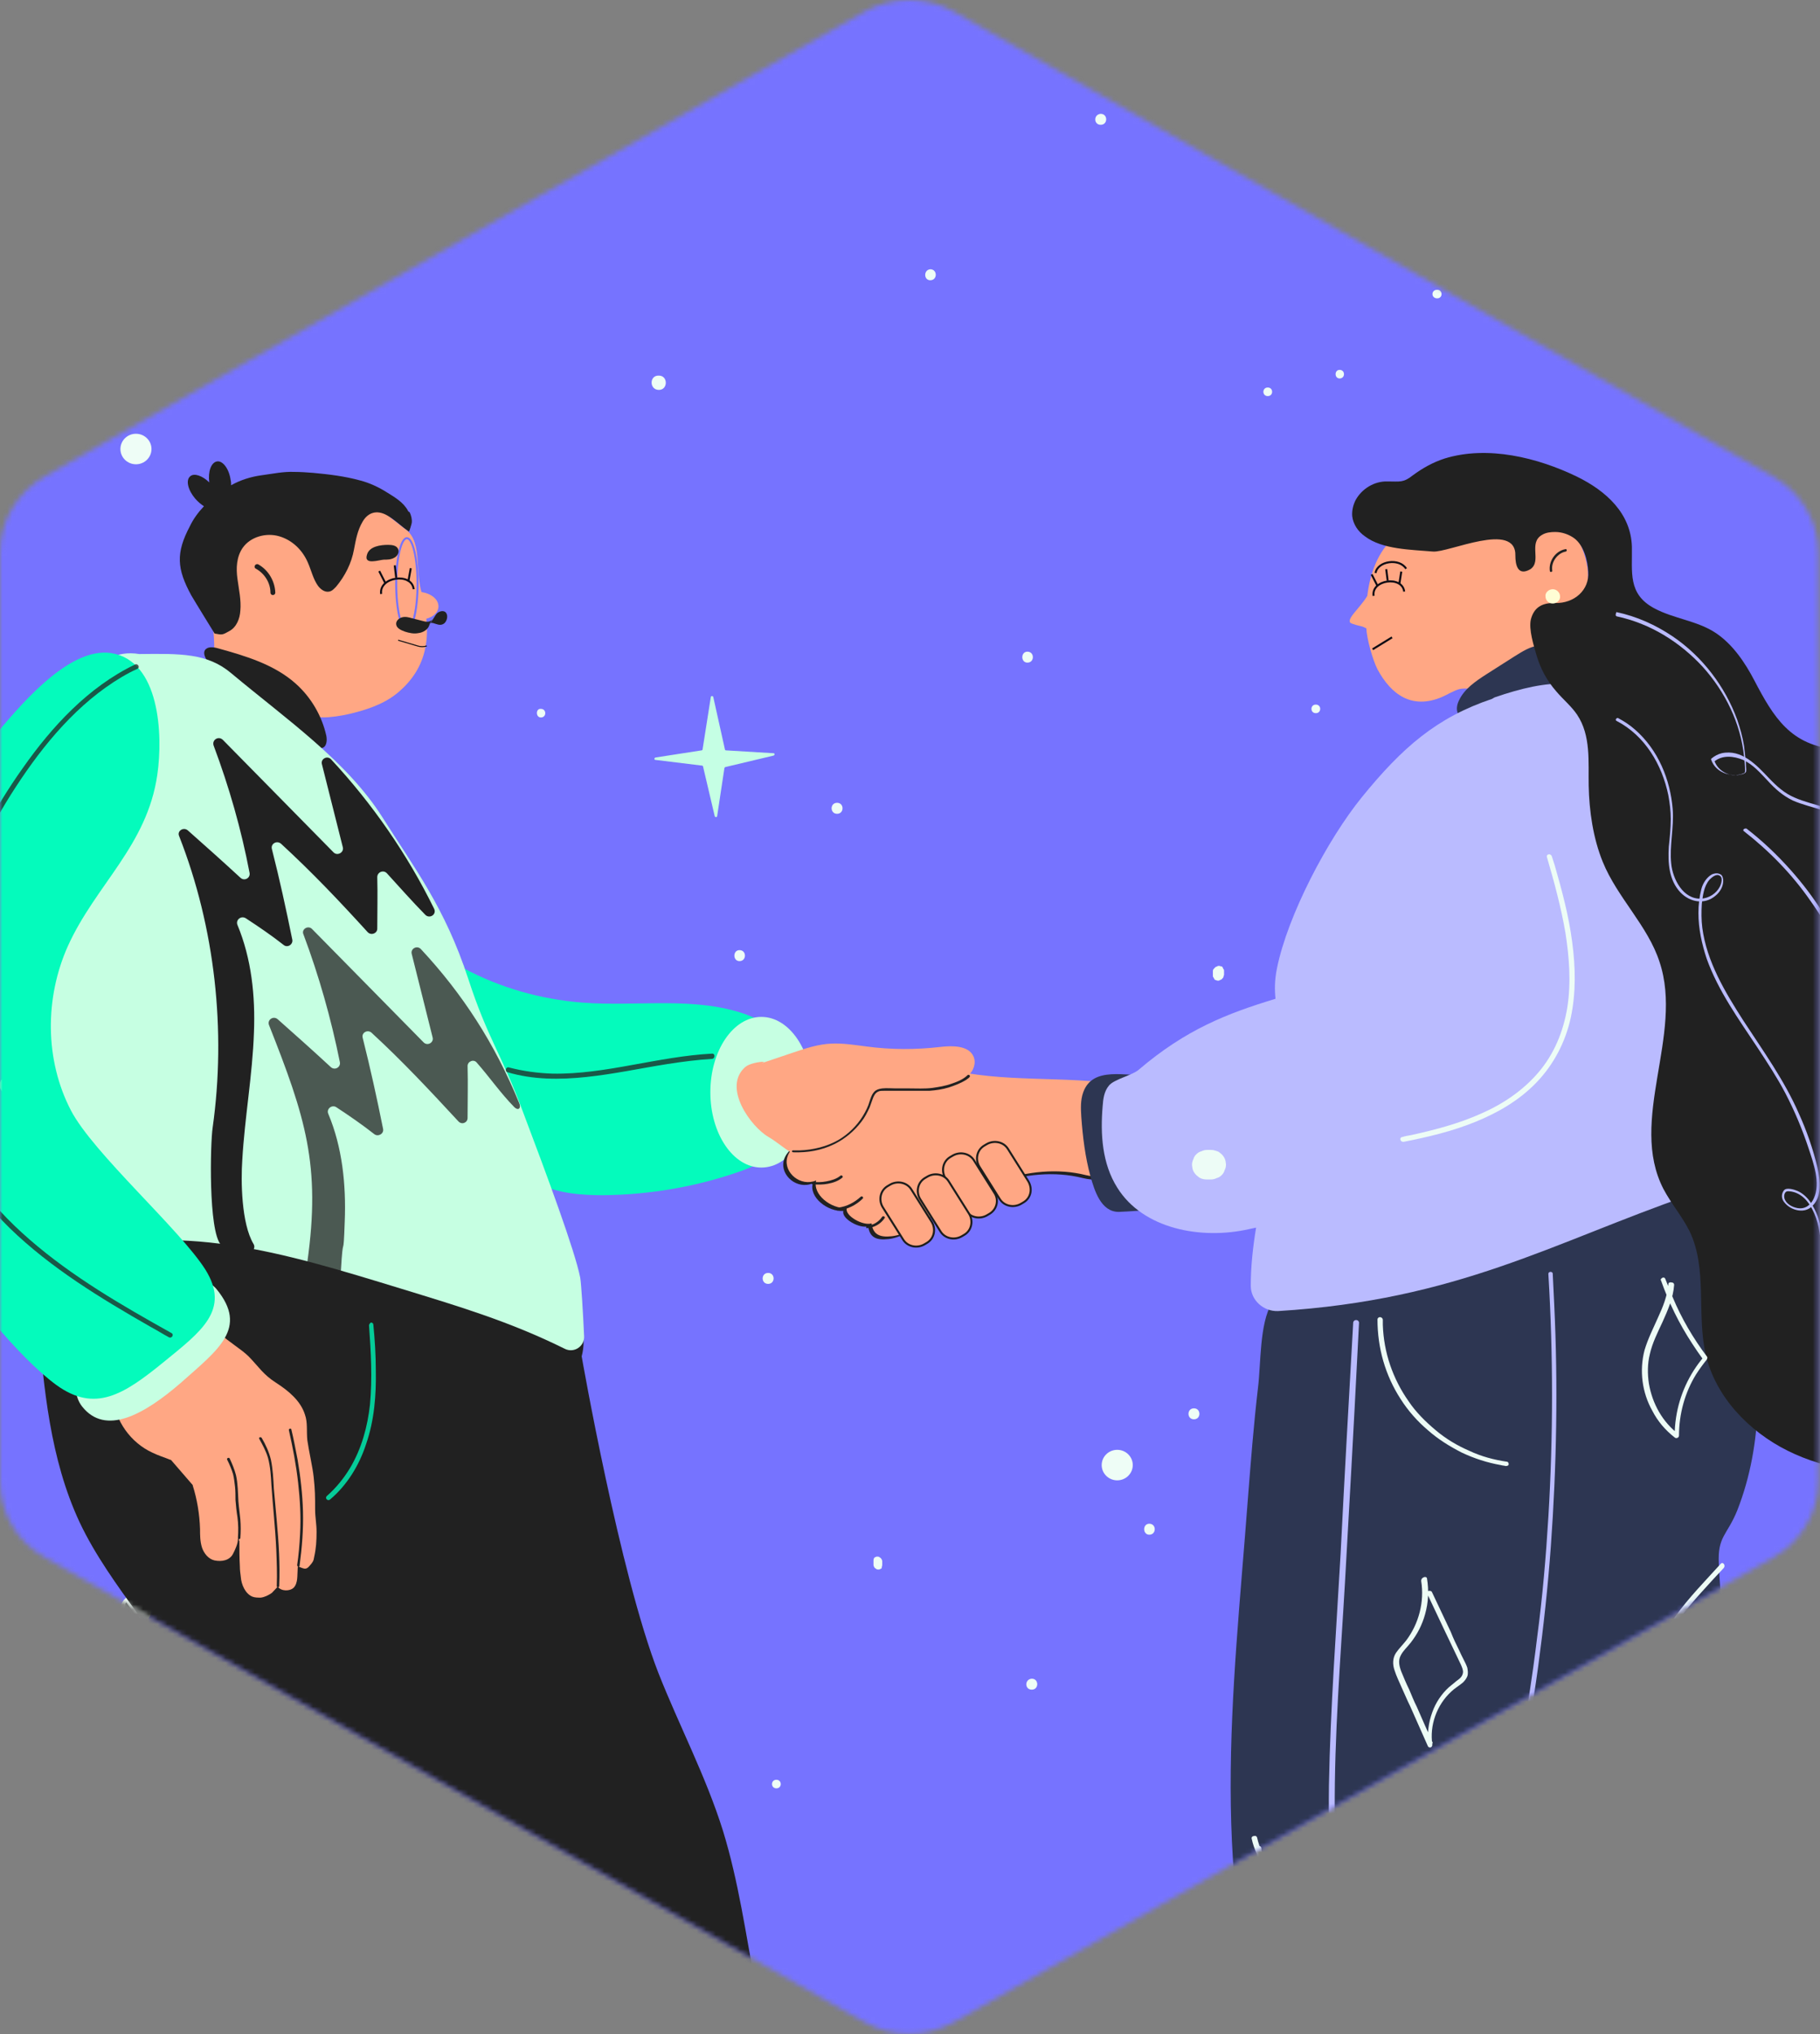<svg width="375" height="419" viewBox="0 0 375 419" fill="none" xmlns="http://www.w3.org/2000/svg">
<rect x="0" y="0" width="375" height="419" fill="#808080" stroke="none"/>
<mask id="mask0_524_3619" style="mask-type:luminance" maskUnits="userSpaceOnUse" x="0" y="0" width="375" height="419">
<path d="M374.661 305.107V113.897C374.661 107.415 371.159 101.424 365.357 98.183L196.584 2.431C190.882 -0.81 183.779 -0.81 178.076 2.431L9.304 98.085C3.602 101.326 0 107.317 0 113.798V305.107C0 311.589 3.502 317.58 9.304 320.821L178.076 416.475C183.779 419.716 190.882 419.716 196.584 416.475L365.357 320.821C371.059 317.58 374.661 311.589 374.661 305.107Z" fill="white"/>
</mask>
<g mask="url(#mask0_524_3619)">
<path d="M964.914 -92.733H-201.086V550.529H964.914V-92.733Z" fill="#7673FF"/>
<path d="M111.448 147.778C112.648 147.778 112.648 146.011 111.448 146.011C110.347 145.912 110.347 147.778 111.448 147.778Z" fill="#EEFDF6"/>
<path d="M347.949 53.4C349.15 53.4 349.15 51.633 347.949 51.633C346.749 51.633 346.749 53.4 347.949 53.4Z" fill="#EEFDF6"/>
<path d="M261.212 81.586C262.413 81.586 262.413 79.818 261.212 79.818C260.012 79.818 260.012 81.586 261.212 81.586Z" fill="#EEFDF6"/>
<path d="M296.127 61.453C297.327 61.453 297.327 59.686 296.127 59.686C294.826 59.686 294.826 61.453 296.127 61.453Z" fill="#EEFDF6"/>
<path d="M332.142 145.519C333.343 145.519 333.343 143.752 332.142 143.752C330.942 143.752 330.942 145.519 332.142 145.519Z" fill="#EEFDF6"/>
<path d="M271.116 146.894C272.317 146.894 272.317 145.126 271.116 145.126C269.916 145.126 269.916 146.894 271.116 146.894Z" fill="#EEFDF6"/>
<path d="M291.125 107.611C292.325 107.611 292.325 105.843 291.125 105.843C289.924 105.745 289.924 107.611 291.125 107.611Z" fill="#EEFDF6"/>
<path d="M301.129 16.474C302.33 16.474 302.33 14.707 301.129 14.707C299.929 14.707 299.929 16.474 301.129 16.474Z" fill="#EEFDF6"/>
<path d="M324.539 62.435C325.74 62.435 325.74 60.668 324.539 60.668C323.339 60.668 323.339 62.435 324.539 62.435Z" fill="#EEFDF6"/>
<path d="M276.018 77.952C277.219 77.952 277.219 76.185 276.018 76.185C274.918 76.185 274.918 77.952 276.018 77.952Z" fill="#EEFDF6"/>
<path d="M312.834 28.849C314.035 28.849 314.035 27.081 312.834 27.081C311.634 27.081 311.634 28.849 312.834 28.849Z" fill="#EEFDF6"/>
<path d="M68.029 27.179C69.23 27.179 69.23 25.411 68.029 25.411C66.829 25.313 66.829 27.179 68.029 27.179Z" fill="#EEFDF6"/>
<path d="M21.709 21.483C21.209 21.188 20.609 20.992 20.109 20.697C19.909 20.599 19.608 20.501 19.408 20.599C19.208 20.697 19.008 20.795 18.908 20.992C18.808 21.188 18.708 21.483 18.808 21.679C18.908 21.876 19.008 22.072 19.208 22.17C19.709 22.465 20.309 22.661 20.809 22.956C21.009 23.054 21.309 23.152 21.509 23.054C21.709 22.956 21.909 22.858 22.009 22.661C22.11 22.465 22.209 22.17 22.11 21.974C22.009 21.777 21.809 21.581 21.709 21.483Z" fill="#EEFDF6"/>
<path d="M24.611 406.065C25.811 406.065 25.811 404.297 24.611 404.297C23.41 404.297 23.41 406.065 24.611 406.065Z" fill="#EEFDF6"/>
<path d="M96.441 349.399C96.141 349.399 95.941 349.399 95.641 349.399C95.541 349.399 95.441 349.399 95.241 349.497C95.141 349.595 95.041 349.595 94.941 349.694C94.841 349.792 94.841 349.89 94.741 349.988C94.641 350.086 94.641 350.185 94.641 350.381C94.641 350.479 94.641 350.577 94.741 350.577C94.841 350.676 94.841 350.872 94.941 350.97C95.041 351.068 95.041 351.068 95.141 351.068C95.241 351.167 95.441 351.167 95.641 351.167C95.941 351.167 96.141 351.167 96.441 351.167C96.541 351.167 96.641 351.167 96.841 351.068C96.942 350.97 97.042 350.97 97.142 350.872C97.242 350.774 97.242 350.676 97.342 350.577C97.442 350.479 97.442 350.381 97.442 350.185C97.442 350.086 97.442 349.988 97.342 349.988C97.242 349.89 97.242 349.694 97.142 349.595C97.042 349.497 97.042 349.497 96.942 349.497C96.742 349.399 96.641 349.399 96.441 349.399Z" fill="#EEFDF6"/>
<path d="M73.932 408.52C75.132 408.52 75.132 406.752 73.932 406.752C72.731 406.752 72.731 408.52 73.932 408.52Z" fill="#EEFDF6"/>
<path d="M159.969 368.353C161.169 368.353 161.169 366.585 159.969 366.585C158.768 366.585 158.768 368.353 159.969 368.353Z" fill="#EEFDF6"/>
<path d="M125.654 383.968C125.954 383.968 126.154 383.968 126.454 383.968C126.554 383.968 126.654 383.968 126.854 383.87C126.954 383.772 127.055 383.772 127.155 383.674C127.255 383.575 127.255 383.477 127.355 383.379C127.455 383.281 127.455 383.183 127.455 382.986C127.455 382.888 127.455 382.79 127.455 382.79C127.355 382.691 127.355 382.495 127.255 382.397C127.155 382.299 127.155 382.299 127.055 382.299C126.954 382.2 126.754 382.2 126.554 382.2C126.254 382.2 126.054 382.2 125.754 382.2C125.654 382.2 125.554 382.2 125.354 382.299C125.254 382.397 125.154 382.397 125.054 382.495C124.954 382.593 124.954 382.691 124.854 382.79C124.754 382.888 124.754 382.986 124.754 383.183C124.754 383.281 124.754 383.379 124.854 383.379C124.954 383.477 124.954 383.674 125.054 383.772C125.154 383.87 125.154 383.87 125.254 383.87C125.354 383.87 125.554 383.968 125.654 383.968Z" fill="#EEFDF6"/>
<path d="M73.031 291.26C74.232 291.26 74.232 289.492 73.031 289.492C71.931 289.492 71.931 291.26 73.031 291.26Z" fill="#EEFDF6"/>
<path d="M181.778 322.392C181.778 322.097 181.778 321.901 181.778 321.606C181.778 321.508 181.778 321.41 181.678 321.213C181.578 321.115 181.578 321.017 181.478 320.919C181.378 320.82 181.278 320.82 181.178 320.722C181.078 320.624 180.978 320.624 180.778 320.624C180.677 320.624 180.577 320.624 180.577 320.624C180.477 320.722 180.277 320.722 180.177 320.82C180.077 320.919 180.077 320.919 180.077 321.017C179.977 321.115 179.977 321.311 179.977 321.508C179.977 321.803 179.977 321.999 179.977 322.294C179.977 322.392 179.977 322.49 180.077 322.686C180.177 322.883 180.177 322.883 180.277 322.981C180.377 323.079 180.477 323.079 180.577 323.177C180.677 323.276 180.778 323.276 180.978 323.276C181.078 323.276 181.178 323.276 181.178 323.276C181.278 323.177 181.478 323.177 181.578 323.079C181.678 322.981 181.678 322.981 181.678 322.883C181.678 322.686 181.778 322.49 181.778 322.392Z" fill="#EEFDF6"/>
<path d="M188.381 227.13C188.081 227.13 187.881 227.13 187.58 227.13C187.48 227.13 187.38 227.13 187.18 227.228C187.08 227.327 186.98 227.327 186.88 227.425C186.78 227.523 186.78 227.621 186.68 227.719C186.58 227.818 186.58 227.916 186.58 228.112C186.58 228.21 186.58 228.309 186.58 228.309C186.68 228.407 186.68 228.603 186.78 228.701C186.88 228.8 186.88 228.8 186.98 228.8C187.08 228.898 187.28 228.898 187.48 228.898C187.781 228.898 187.981 228.898 188.281 228.898C188.381 228.898 188.481 228.898 188.681 228.8C188.781 228.701 188.881 228.701 188.981 228.603C189.081 228.505 189.081 228.407 189.181 228.309C189.281 228.21 189.281 228.112 189.281 227.916C189.281 227.818 189.281 227.719 189.181 227.719C189.081 227.621 189.081 227.425 188.981 227.327C188.881 227.228 188.881 227.228 188.781 227.228C188.681 227.13 188.581 227.13 188.381 227.13Z" fill="#EEFDF6"/>
<path d="M46.32 214.167C46.62 214.167 46.82 214.167 47.12 214.167C47.22 214.167 47.32 214.167 47.52 214.068C47.62 213.97 47.721 213.97 47.821 213.872C47.921 213.774 47.921 213.676 48.021 213.577C48.121 213.479 48.121 213.381 48.121 213.185C48.121 213.086 48.121 212.988 48.121 212.988C48.021 212.89 48.021 212.694 47.921 212.595C47.821 212.497 47.821 212.497 47.721 212.497C47.62 212.399 47.42 212.399 47.22 212.399C46.92 212.399 46.72 212.399 46.42 212.399C46.32 212.399 46.22 212.399 46.02 212.497C45.92 212.595 45.82 212.595 45.72 212.694C45.62 212.792 45.62 212.89 45.52 212.988C45.419 213.086 45.419 213.185 45.419 213.381C45.419 213.479 45.419 213.577 45.52 213.577C45.62 213.676 45.62 213.872 45.72 213.97C45.82 214.068 45.82 214.068 45.92 214.068C46.02 214.068 46.12 214.167 46.32 214.167Z" fill="#EEFDF6"/>
<path d="M54.724 176.455C55.924 176.455 55.924 174.687 54.724 174.687C53.523 174.589 53.523 176.455 54.724 176.455Z" fill="#EEFDF6"/>
<path d="M135.758 80.309C137.659 80.309 137.659 77.363 135.758 77.363C133.757 77.265 133.757 80.309 135.758 80.309Z" fill="#EEFDF6"/>
<path d="M191.682 57.722C193.183 57.722 193.183 55.463 191.682 55.463C190.282 55.561 190.282 57.722 191.682 57.722Z" fill="#EEFDF6"/>
<path d="M226.797 25.706C228.298 25.706 228.298 23.447 226.797 23.447C225.297 23.545 225.297 25.706 226.797 25.706Z" fill="#EEFDF6"/>
<path d="M211.691 136.484C213.191 136.484 213.191 134.226 211.691 134.226C210.29 134.226 210.29 136.484 211.691 136.484Z" fill="#EEFDF6"/>
<path d="M249.907 200.123C249.907 200.418 249.907 200.614 249.907 200.909C249.907 201.105 249.907 201.203 250.007 201.302C250.107 201.4 250.107 201.498 250.207 201.694C250.307 201.793 250.407 201.891 250.607 201.891C250.708 201.989 250.908 201.989 251.008 201.989C251.108 201.989 251.208 201.989 251.308 201.891C251.508 201.793 251.708 201.793 251.808 201.596C251.908 201.498 251.908 201.498 252.008 201.4C252.108 201.203 252.108 201.007 252.208 200.811C252.208 200.516 252.208 200.319 252.208 200.025C252.208 199.828 252.208 199.73 252.108 199.632C252.008 199.534 252.008 199.436 251.908 199.239C251.808 199.043 251.708 199.043 251.508 199.043C251.408 198.945 251.208 198.945 251.108 198.945C251.008 198.945 250.908 198.945 250.808 199.043C250.607 199.141 250.407 199.141 250.307 199.337C250.207 199.436 250.207 199.436 250.107 199.534C249.907 199.73 249.907 199.927 249.907 200.123Z" fill="#EEFDF6"/>
<path d="M302.03 184.017C303.53 184.017 303.53 181.758 302.03 181.758C300.529 181.758 300.529 184.017 302.03 184.017Z" fill="#EEFDF6"/>
<path d="M152.365 197.962C153.866 197.962 153.866 195.704 152.365 195.704C150.965 195.704 150.965 197.962 152.365 197.962Z" fill="#EEFDF6"/>
<path d="M172.474 167.616C173.975 167.616 173.975 165.357 172.474 165.357C170.973 165.357 170.973 167.616 172.474 167.616Z" fill="#EEFDF6"/>
<path d="M112.348 241.468C113.849 241.468 113.849 239.21 112.348 239.21C110.847 239.21 110.847 241.468 112.348 241.468Z" fill="#EEFDF6"/>
<path d="M158.268 264.449C159.769 264.449 159.769 262.19 158.268 262.19C156.767 262.19 156.767 264.449 158.268 264.449Z" fill="#EEFDF6"/>
<path d="M330.442 270.145C331.942 270.145 331.942 267.886 330.442 267.886C328.941 267.886 328.841 270.145 330.442 270.145Z" fill="#EEFDF6"/>
<path d="M358.754 213.577C360.254 213.577 360.254 211.319 358.754 211.319C357.253 211.319 357.253 213.577 358.754 213.577Z" fill="#EEFDF6"/>
<path d="M0 223.104C0 223.398 0 223.595 0 223.889C0 224.086 6.10464e-06 224.184 0.1 224.282C0.2 224.38 0.2 224.478 0.3 224.675C0.4 224.773 0.5 224.871 0.7 224.871C0.8 224.969 1 224.969 1.1 224.969C1.201 224.969 1.301 224.969 1.401 224.871C1.601 224.773 1.801 224.773 1.901 224.577C2.001 224.478 2.001 224.478 2.101 224.38C2.201 224.184 2.201 223.987 2.301 223.791C2.301 223.496 2.301 223.3 2.301 223.005C2.301 222.809 2.301 222.711 2.201 222.613C2.101 222.514 2.101 222.416 2.001 222.22C1.901 222.121 1.801 222.023 1.601 222.023C1.501 221.925 1.301 221.925 1.201 221.925C1.1 221.925 1 221.925 0.9 222.023C0.7 222.121 0.5 222.121 0.4 222.318C0.3 222.416 0.3 222.416 0.2 222.514C0.1 222.711 0 222.907 0 223.104Z" fill="#EEFDF6"/>
<path d="M225.097 420.207C226.597 420.207 226.597 417.948 225.097 417.948C223.596 418.046 223.596 420.207 225.097 420.207Z" fill="#EEFDF6"/>
<path d="M212.591 348.024C214.092 348.024 214.092 345.765 212.591 345.765C211.091 345.864 211.091 348.024 212.591 348.024Z" fill="#EEFDF6"/>
<path d="M236.802 316.106C238.302 316.106 238.302 313.848 236.802 313.848C235.401 313.848 235.401 316.106 236.802 316.106Z" fill="#EEFDF6"/>
<path d="M246.005 292.34C247.506 292.34 247.506 290.082 246.005 290.082C244.505 290.082 244.505 292.34 246.005 292.34Z" fill="#EEFDF6"/>
<path d="M149.564 154.555L159.368 155.144C159.668 155.144 159.668 155.537 159.368 155.635L149.464 157.992C149.364 157.992 149.364 158.09 149.264 158.188L147.763 168.107C147.763 168.304 147.363 168.402 147.263 168.107L144.862 157.894C144.862 157.795 144.762 157.697 144.662 157.697L135.058 156.519C134.758 156.519 134.758 156.126 135.058 156.028L144.562 154.555C144.662 154.555 144.762 154.456 144.762 154.358L146.463 143.555C146.463 143.359 146.863 143.261 146.963 143.555L149.364 154.358C149.364 154.456 149.464 154.555 149.564 154.555Z" fill="#C5FFE4"/>
<path d="M108.146 2.038C109.914 2.038 111.348 0.631 111.348 -1.105C111.348 -2.841 109.914 -4.248 108.146 -4.248C106.378 -4.248 104.945 -2.841 104.945 -1.105C104.945 0.631 106.378 2.038 108.146 2.038Z" fill="#EEFDF6"/>
<path d="M28.012 95.63C29.78 95.63 31.213 94.223 31.213 92.487C31.213 90.751 29.78 89.344 28.012 89.344C26.244 89.344 24.811 90.751 24.811 92.487C24.811 94.223 26.244 95.63 28.012 95.63Z" fill="#EEFDF6"/>
<path d="M28.012 334.668C29.78 334.668 31.213 333.261 31.213 331.525C31.213 329.79 29.78 328.383 28.012 328.383C26.244 328.383 24.811 329.79 24.811 331.525C24.811 333.261 26.244 334.668 28.012 334.668Z" fill="#EEFDF6"/>
<path d="M276.319 325.142C278.087 325.142 279.52 323.735 279.52 321.999C279.52 320.263 278.087 318.856 276.319 318.856C274.55 318.856 273.117 320.263 273.117 321.999C273.117 323.735 274.55 325.142 276.319 325.142Z" fill="#EEFDF6"/>
<path d="M230.199 304.911C231.967 304.911 233.4 303.504 233.4 301.768C233.4 300.033 231.967 298.625 230.199 298.625C228.431 298.625 226.997 300.033 226.997 301.768C226.997 303.504 228.431 304.911 230.199 304.911Z" fill="#EEFDF6"/>
</g>
<mask id="mask1_524_3619" style="mask-type:luminance" maskUnits="userSpaceOnUse" x="0" y="0" width="375" height="419">
<path d="M374.661 305.107V113.897C374.661 107.415 371.159 101.424 365.357 98.183L196.584 2.431C190.882 -0.81 183.779 -0.81 178.076 2.431L9.304 98.085C3.602 101.326 0 107.317 0 113.798V305.107C0 311.589 3.502 317.58 9.304 320.821L178.076 416.475C183.779 419.716 190.882 419.716 196.584 416.475L365.357 320.821C371.059 317.58 374.661 311.589 374.661 305.107Z" fill="white"/>
</mask>
<g mask="url(#mask1_524_3619)">
<path d="M89.038 126.958C90.254 126.958 91.239 123.177 91.239 118.512C91.239 113.848 90.254 110.066 89.038 110.066C87.823 110.066 86.837 113.848 86.837 118.512C86.837 123.177 87.823 126.958 89.038 126.958Z" stroke="#7673FF" stroke-width="0.409" stroke-miterlimit="10"/>
<path d="M90.339 124.896C90.339 123.423 88.838 122.244 86.837 121.949C85.437 116.941 87.137 111.245 83.136 108.691L80.234 106.433C78.534 103.879 73.431 104.665 71.431 106.138C70.43 106.825 68.129 109.772 67.329 110.164C64.828 111.343 62.627 111.441 60.226 111.343C58.925 111.245 57.725 109.084 56.224 108.888C53.323 108.593 47.62 110.066 45.62 112.62C43.319 115.566 46.42 120.771 45.319 123.717C43.118 129.315 44.319 129.708 44.119 134.225C50.021 133.931 59.526 142.573 63.927 147.091C65.128 148.367 70.03 147.582 73.031 146.796C76.433 145.912 79.934 144.635 82.635 142.082C85.237 139.725 87.137 136.681 87.738 132.85C88.038 131.083 88.038 129.315 87.838 127.449C89.338 127.056 90.339 126.074 90.339 124.896Z" fill="#FFA784"/>
<path d="M83.836 129.708C85.052 129.708 86.037 125.487 86.037 120.28C86.037 115.073 85.052 110.852 83.836 110.852C82.62 110.852 81.635 115.073 81.635 120.28C81.635 125.487 82.62 129.708 83.836 129.708Z" stroke="#7673FF" stroke-width="0.409" stroke-miterlimit="10"/>
<path d="M89.138 127.547C88.638 128.137 87.938 128.137 87.237 127.94C86.437 127.744 85.737 127.547 84.936 127.351C84.236 127.155 83.536 126.958 82.835 127.155C82.135 127.351 81.535 127.94 81.635 128.628C81.735 129.413 82.635 129.806 83.436 130.101C84.336 130.395 85.337 130.592 86.237 130.395C87.137 130.297 88.138 129.708 88.438 128.824C88.538 128.628 88.538 128.333 88.738 128.333C88.838 128.235 89.038 128.333 89.238 128.333C89.939 128.529 90.639 128.922 91.339 128.529C91.939 128.235 92.34 127.155 92.04 126.467C91.739 125.681 90.839 125.78 90.239 126.172C89.638 126.565 89.138 127.94 88.538 128.431" fill="#212121"/>
<path d="M79.134 115.272C79.834 115.272 80.535 115.271 81.235 114.879C81.835 114.584 82.335 113.798 82.035 113.111C81.735 112.325 80.735 112.227 79.934 112.227C78.434 112.227 76.133 112.522 75.632 114.191C74.832 116.548 78.234 115.272 79.134 115.272Z" fill="#212121"/>
<path d="M77.233 115.959C76.833 116.548 77.133 116.155 77.233 115.959V115.959Z" fill="#212121"/>
<path d="M52.723 117.137C54.523 118.119 55.724 120.083 55.724 122.048C55.724 122.735 56.724 122.735 56.724 122.048C56.624 119.691 55.324 117.432 53.223 116.253C52.623 115.959 52.122 116.843 52.723 117.137Z" fill="#212121"/>
<path d="M78.534 122.342C78.033 118.807 84.836 117.825 85.237 121.36" stroke="#0F0C13" stroke-width="0.409" stroke-miterlimit="10"/>
<path d="M79.434 120.182L78.133 117.628" stroke="#0F0C13" stroke-width="0.409" stroke-miterlimit="10"/>
<path d="M81.635 119.003L81.335 116.45" stroke="#0F0C13" stroke-width="0.409" stroke-miterlimit="10"/>
<path d="M84.136 119.789L84.636 117.039" stroke="#0F0C13" stroke-width="0.409" stroke-miterlimit="10"/>
<path d="M82.035 131.868L86.037 133.047C86.637 133.243 87.337 133.243 87.938 133.047" stroke="#0A0C0E" stroke-width="0.205" stroke-miterlimit="10"/>
<path d="M84.036 105.156C83.136 103.486 81.335 102.406 79.734 101.424C78.034 100.344 76.133 99.46 74.232 98.969C71.031 98.085 67.729 97.692 64.528 97.398C63.227 97.299 61.927 97.201 60.626 97.201C58.425 97.103 56.124 97.594 53.923 97.889C51.722 98.183 49.521 98.871 47.62 99.951C47.62 99.558 47.62 99.263 47.52 98.871C47.22 96.612 45.92 94.844 44.719 95.041C43.519 95.237 42.818 97.103 43.118 99.362C41.718 97.987 40.017 97.398 39.217 98.085C38.216 98.871 38.717 100.933 40.217 102.701C40.818 103.388 41.418 103.879 42.018 104.272C40.818 105.549 39.817 106.924 39.117 108.397C36.215 113.896 36.416 117.137 39.417 122.637C40.217 124.012 44.219 130.494 44.219 130.494C45.82 130.788 45.82 130.788 47.22 130.003C48.721 129.217 49.421 127.449 49.521 125.78C49.721 123.619 49.221 121.458 48.921 119.2C48.621 117.039 48.721 114.682 50.021 112.816C51.622 110.557 54.824 109.674 57.525 110.459C60.226 111.245 62.327 113.307 63.427 115.861C64.127 117.432 64.528 119.298 65.528 120.673C66.028 121.36 66.929 122.048 67.829 121.851C68.429 121.753 68.829 121.262 69.23 120.869C71.13 118.61 72.431 115.959 72.931 113.209C73.331 111.147 73.632 109.281 74.732 107.415C75.832 105.549 77.633 104.96 79.734 106.138C81.335 107.022 82.535 108.299 84.236 109.477C84.336 109.575 84.836 107.808 84.836 107.709C84.936 107.022 84.736 106.236 84.436 105.549C84.136 105.352 84.036 105.254 84.036 105.156Z" fill="#212121"/>
<path d="M322.838 108.2C320.137 106.138 315.235 105.647 313.034 108.79C312.034 110.263 311.033 108.004 308.732 108.2C306.031 108.495 303.73 109.183 300.729 108.692C299.729 108.495 297.528 106.629 296.327 106.138C293.826 105.156 290.325 109.575 288.724 108.986L287.423 110.459C283.922 113.602 282.321 117.923 281.721 122.735C280.22 125.289 276.919 127.842 278.519 128.431C280.82 129.217 280.12 128.726 281.521 129.413C281.621 131.574 282.821 135.895 283.822 137.859C286.623 143.064 290.925 146.207 297.127 143.555C298.228 143.064 299.328 142.377 300.529 141.984C302.33 141.493 304.03 142.279 305.731 141.984C307.532 141.689 308.632 140.216 309.833 139.038C313.334 135.797 316.936 132.654 321.838 131.967C320.738 127.547 321.038 127.842 326.34 121.655C328.641 119.102 326.04 110.656 322.838 108.2Z" fill="#FFA784"/>
<path d="M322.538 113.111C320.437 113.504 319.037 115.664 319.337 117.628C319.337 117.923 319.937 117.825 319.837 117.53C319.537 115.762 320.938 113.896 322.638 113.602C322.938 113.504 322.838 113.013 322.538 113.111Z" fill="#212121"/>
<path d="M283.021 122.735C282.521 119.396 288.924 118.512 289.324 121.851" stroke="#0F0C13" stroke-width="0.409" stroke-miterlimit="10"/>
<path d="M283.822 120.673L282.621 118.316" stroke="#0F0C13" stroke-width="0.409" stroke-miterlimit="10"/>
<path d="M285.923 119.593L285.622 117.236" stroke="#0F0C13" stroke-width="0.409" stroke-miterlimit="10"/>
<path d="M288.324 120.28L288.724 117.727" stroke="#0F0C13" stroke-width="0.409" stroke-miterlimit="10"/>
<path d="M283.422 118.021C283.822 115.566 288.324 114.879 289.724 117.137" stroke="#0F0C13" stroke-width="0.409" stroke-miterlimit="10"/>
<path d="M42.718 136.19C42.318 135.502 41.818 134.619 42.218 133.931C42.718 133.145 43.919 133.244 44.919 133.538C50.622 135.11 56.524 136.877 60.926 140.806C64.127 143.654 66.329 147.484 67.229 151.51C67.429 152.492 67.329 153.867 66.328 154.064C65.928 154.162 65.628 153.965 65.228 153.867C60.026 151.51 55.824 147.68 51.622 143.85C48.621 141.002 45.82 138.94 42.718 136.19Z" fill="#212121"/>
<path d="M95.541 199.436C103.044 203.462 111.348 205.819 119.951 206.507C131.256 207.39 143.061 205.132 153.766 208.962C155.567 209.649 157.367 210.435 158.668 211.908C160.769 214.363 160.769 217.8 160.769 220.943C160.769 224.184 160.769 227.327 160.669 230.469C160.669 232.532 160.569 234.692 159.668 236.46C158.268 238.915 155.467 240.192 152.766 241.174C143.662 244.415 133.957 246.084 124.253 246.183C119.651 246.183 114.849 245.79 110.748 243.727C104.145 240.388 100.443 233.317 98.042 226.345C95.141 217.8 93.64 208.765 93.54 199.73C94.24 199.436 95.041 199.239 95.741 198.945" fill="#04FBBC"/>
<path d="M156.867 240.487C162.669 240.487 167.372 233.539 167.372 224.97C167.372 216.4 162.669 209.453 156.867 209.453C151.066 209.453 146.363 216.4 146.363 224.97C146.363 233.539 151.066 240.487 156.867 240.487Z" fill="#C6FFE2"/>
<path d="M230.899 224.086C218.594 222.023 205.988 223.791 193.883 220.648C190.982 219.863 188.581 223.988 185.48 224.184C184.179 224.282 181.578 224.577 180.277 224.97C177.676 225.853 176.876 228.21 174.775 229.782C172.674 231.451 170.273 233.514 167.572 234.398C164.871 235.183 162.069 236.656 161.469 239.112C160.769 242.156 164.27 245.102 167.472 243.727C166.671 246.575 170.473 249.62 173.775 249.423C173.274 250.995 177.176 253.155 178.877 252.566C179.177 254.825 180.477 255.512 183.079 255.218C185.58 254.923 187.781 253.45 189.781 252.075C194.583 248.834 199.586 245.79 205.288 243.826C210.89 241.861 217.293 241.174 223.096 242.647C224.896 243.138 231.199 243.531 232.9 242.843C234.801 242.058 233.2 238.719 233.4 236.853C234 232.041 231.999 228.701 231.699 223.889" fill="#212121"/>
<path d="M231.599 223.497C219.294 221.434 206.689 223.202 194.583 220.059C191.682 219.274 189.281 223.398 186.18 223.595C184.879 223.693 182.278 223.988 180.978 224.38C178.376 225.264 177.576 227.621 175.475 229.193C173.374 230.862 170.973 232.925 168.272 233.808C165.571 234.594 162.77 236.067 162.17 238.522C161.469 241.567 164.971 244.513 168.172 243.138C167.372 245.986 171.173 249.031 174.475 248.834C173.975 250.406 177.876 252.566 179.577 251.977C179.877 254.236 181.178 254.923 183.779 254.629C186.28 254.334 188.481 252.861 190.482 251.486C195.284 248.245 200.286 245.201 205.988 243.236C211.591 241.272 217.994 240.585 223.796 242.058C225.597 242.549 231.899 242.942 233.6 242.254C235.501 241.469 233.9 238.13 234.1 236.264C234.701 231.451 232.7 228.112 232.4 223.3" fill="#FFA784"/>
<path d="M178.877 482.667C168.172 459.097 160.369 434.349 155.667 409.011C153.666 398.307 152.165 387.504 148.964 377.094C145.462 365.898 139.96 355.488 135.658 344.587C127.655 324.061 119.851 279.377 119.851 279.377C124.353 262.092 88.438 266.119 71.931 260.128C55.324 254.137 37.516 250.504 20.109 253.253C16.807 253.745 13.306 254.628 10.905 256.985C7.203 260.619 7.403 266.413 7.803 271.52C9.004 285.858 10.304 300.491 16.407 313.553C19.608 320.329 24.11 326.517 28.512 332.605C40.818 349.399 53.523 365.898 64.828 383.379C85.537 415.493 101.243 450.455 117.15 485.122C121.452 494.55 129.055 502.407 132.557 512.13C139.36 530.887 147.863 525.584 158.568 522.245C169.273 518.906 183.679 517.727 185.079 511.147C186.18 505.746 183.279 492.292 178.877 482.667Z" fill="#212121"/>
<path d="M82.635 418.93C82.535 412.841 79.734 410.386 77.533 406.163C70.43 392.905 62.527 381.219 54.223 368.943C45.72 356.372 35.415 342.819 26.011 330.052C25.411 330.445 25.011 336.927 25.411 337.418C25.411 345.373 25.211 352.345 25.611 361.773C25.811 367.764 24.41 373.657 24.01 379.647C23.51 388.388 23.01 397.128 22.41 405.771C22.009 411.958 21.709 418.047 21.609 424.234C21.309 447.312 25.211 470.293 24.31 493.274C24.11 499.559 23.51 505.943 24.711 512.13C25.011 513.897 25.611 515.763 27.012 516.942C28.112 517.924 29.613 518.317 31.013 518.611C35.515 519.692 40.117 520.379 44.719 520.968C48.921 521.459 57.725 520.87 61.426 518.71C61.426 518.71 62.527 513.799 63.527 510.067C64.528 506.335 67.729 500.345 68.529 496.613C70.03 489.051 70.43 484.239 72.731 476.873C74.532 471.373 75.632 465.677 76.733 460.08C78.734 449.277 80.635 438.474 82.335 427.573C82.736 424.725 82.736 421.778 82.635 418.93Z" fill="#212121"/>
<path d="M327.34 141.1C326.24 139.136 325.039 137.074 323.439 135.404C321.738 133.833 319.437 132.654 317.136 132.949C315.235 133.145 313.635 134.226 312.034 135.208C310.133 136.386 308.232 137.663 306.331 138.841C304.03 140.314 301.729 141.886 300.629 144.243C300.229 145.028 300.029 146.011 300.329 146.796C300.629 147.582 301.729 148.171 302.53 147.778C303.23 147.385 304.03 146.698 304.831 146.403C306.632 145.618 307.832 145.323 309.233 145.127C315.835 144.243 320.838 142.573 327.44 142.082" fill="#2D3652"/>
<path d="M236.401 221.336C232.1 221.827 225.197 219.47 223.196 224.97C222.595 226.639 222.695 228.407 222.796 230.076C223.096 234.201 223.596 238.326 224.696 242.352C225.497 245.102 226.797 249.62 230.499 249.62C231.499 249.62 239.803 249.031 240.803 248.932C250.007 247.852 238.302 245.102 238.302 244.218C238.202 242.058 237.102 239.504 237.502 238.031C239.303 230.96 234.601 227.228 236.802 220.256" fill="#2D3652"/>
<path d="M420.38 468.132C415.378 463.811 412.377 462.633 408.375 457.428C404.473 452.223 399.371 447.803 395.77 442.893C382.864 424.823 363.356 410.19 360.254 388.388C359.454 382.986 359.554 377.585 359.154 372.183C358.154 356.765 354.852 337.614 354.152 322.195C353.852 316.401 355.853 316.303 357.954 311.098C360.655 304.223 361.955 296.858 362.155 289.492C362.455 276.136 359.254 263.074 356.053 250.111C355.352 247.361 354.652 244.415 352.651 242.352C349.25 238.817 343.647 238.915 338.745 239.504C316.636 242.352 295.927 251.486 275.518 260.521C269.816 263.074 265.114 263.172 262.012 268.476C259.511 272.699 259.811 280.85 259.211 285.76C258.311 293.42 257.711 301.179 257.11 308.839C254.109 348.81 248.807 387.995 262.713 426.885C267.415 440.143 274.018 452.714 278.92 465.874C281.421 472.552 283.422 479.426 284.522 486.399C285.422 492.684 286.923 497.595 290.124 503.782C293.626 510.558 296.827 510.853 299.528 511.344C315.835 514.094 327.841 511.835 341.747 505.746C346.949 503.487 350.35 498.577 350.75 492.979C351.951 475.596 350.75 457.624 345.348 441.125C341.847 430.715 338.045 421.582 336.344 410.681C334.944 401.646 333.843 391.923 334.744 382.888C335.844 370.514 337.045 358.139 338.145 345.765C338.545 341.641 338.945 337.319 341.046 333.784C342.947 330.739 345.848 328.481 348.449 325.927C349.45 324.945 350.35 323.963 351.251 322.785L352.651 321.606C353.552 320.133 351.251 322.785 351.251 322.785C346.048 326.222 340.046 330.15 339.446 336.239C339.245 338.596 337.845 341.837 337.745 344.292C337.445 349.792 336.744 354.506 336.044 359.809C334.844 369.041 334.944 379.156 334.043 388.584C333.643 393.396 334.543 398.601 334.944 403.413C335.444 409.109 336.444 414.707 338.245 420.109C341.046 428.456 344.148 437.295 346.549 445.839C349.15 454.776 349.45 461.749 351.251 471.177C351.451 472.257 351.251 474.025 351.751 475.007C352.151 475.793 353.752 476.578 354.452 477.167C364.856 486.006 376.461 493.47 388.967 499.166C390.167 499.755 391.368 500.246 392.668 500.345C394.169 500.541 398.971 502.603 400.372 502.112C409.376 499.362 418.079 495.041 424.382 488.069C425.783 486.595 428.484 483.649 429.284 481.783C431.385 476.775 422.581 469.998 420.38 468.132Z" fill="#2D3652"/>
<path d="M354.552 322.097C351.351 325.633 347.949 329.07 345.148 332.998C343.847 334.864 342.647 336.828 341.847 338.989C340.946 341.542 340.346 344.194 339.946 346.846C339.145 352.345 339.245 357.845 338.945 363.345C338.545 369.237 337.745 375.031 336.944 380.826C336.144 386.62 335.544 392.512 335.544 398.405C335.644 404.101 336.344 409.699 337.545 415.198C339.846 425.707 343.647 435.822 346.549 446.232C349.25 455.955 351.351 465.775 352.151 475.891C352.251 477.364 352.351 478.739 352.451 480.212C352.451 480.899 353.552 480.899 353.452 480.212C352.851 470.097 351.251 460.079 348.65 450.259C346.048 440.241 342.447 430.519 339.846 420.502C338.345 415.002 337.245 409.306 336.744 403.708C336.244 397.914 336.544 392.218 337.245 386.423C337.845 380.629 338.745 374.835 339.446 368.942C340.046 363.443 340.046 357.845 340.446 352.345C340.746 347.14 341.346 341.542 343.947 336.828C346.248 332.507 349.75 328.874 352.951 325.338C353.652 324.552 354.452 323.767 355.152 322.981C355.653 322.392 354.952 321.606 354.552 322.097Z" fill="#EDFCF6"/>
<path d="M283.822 271.815C283.822 274.663 284.222 277.609 285.022 280.359C285.823 283.109 287.023 285.76 288.624 288.216C290.124 290.573 292.025 292.733 294.226 294.599C296.327 296.465 298.728 297.938 301.229 299.215C303.73 300.393 306.431 301.277 309.233 301.768C309.533 301.867 309.933 301.867 310.233 301.965C310.533 301.965 310.833 301.867 310.833 301.67C310.933 301.474 310.733 301.081 310.533 301.081C307.832 300.688 305.231 300.001 302.73 298.822C300.229 297.742 297.928 296.367 295.827 294.599C293.726 292.831 291.725 290.867 290.224 288.608C288.624 286.35 287.323 283.796 286.423 281.145C285.522 278.493 285.022 275.743 284.922 272.895C284.922 272.601 284.922 272.208 284.922 271.815C284.822 271.127 283.822 271.127 283.822 271.815Z" fill="#EDFCF6"/>
<path d="M350.65 197.177C347.449 184.017 349.15 169.973 344.348 157.206C342.747 152.983 340.346 148.859 336.644 146.011C327.34 139.136 319.037 139.824 307.932 143.654L307.432 143.948C296.027 147.778 288.924 153.965 280.62 164.179C273.517 172.92 265.314 188.535 263.113 199.436C262.613 201.891 262.613 203.855 262.813 205.721C252.808 208.765 244.405 212.006 234.601 220.354C233.4 221.434 229.498 222.318 228.498 223.595C227.498 224.773 227.297 226.345 227.197 227.818C226.697 233.612 227.097 239.701 230.199 244.611C235.501 253.155 247.506 255.414 257.41 253.155C257.911 253.057 258.311 252.959 258.811 252.861C258.111 257.084 257.711 261.11 257.711 264.842C257.711 267.788 260.312 270.145 263.313 270.047C300.329 267.788 320.037 255.905 348.049 246.183C351.151 245.102 354.352 243.924 356.553 241.665C359.054 239.014 359.854 235.282 359.954 231.648C359.754 219.667 353.352 208.667 350.65 197.177Z" fill="#BABBFF"/>
<path d="M107.746 228.996C103.144 216.622 100.543 214.069 96.441 201.498C91.639 186.865 85.437 178.91 78.834 168.402C71.431 156.715 59.025 148.171 47.62 138.645C42.718 134.52 37.216 134.618 28.712 134.717C23.91 133.931 20.409 136.19 18.608 139.922C16.807 143.752 17.608 148.171 17.708 152.394C18.508 169.384 8.704 184.999 3.802 201.302C-1.601 219.077 -1.201 238.522 4.902 256.102C5.202 256.887 5.502 257.673 6.003 258.262C7.503 259.833 10.204 259.244 12.305 258.557C36.816 251.289 58.225 257.968 82.635 265.431C94.14 268.967 104.845 272.109 116.35 277.806C118.251 278.788 120.452 277.315 120.352 275.252C120.152 270.636 119.751 264.253 119.551 263.173C118.451 257.575 112.648 241.96 107.746 228.996Z" fill="#C6FFE2"/>
<path d="M62.827 291.358C61.926 288.51 59.425 286.448 56.824 284.778C54.223 283.109 53.323 281.537 51.222 279.377C49.721 277.904 46.92 276.234 45.419 274.761C43.919 273.288 42.118 271.913 40.017 272.011C38.617 272.011 37.316 272.601 36.115 273.288C32.614 275.056 29.313 277.118 26.311 279.573C25.011 280.555 23.71 281.636 23.11 283.109C22.41 284.582 23.31 287.725 23.31 287.823C23.71 292.635 26.912 297.153 31.413 299.215C32.614 299.804 33.915 300.197 35.115 300.688C35.115 300.688 35.115 300.688 35.215 300.688L39.717 305.893C39.717 305.893 39.717 305.893 39.717 305.991C40.617 308.839 41.118 311.884 41.218 314.928C41.218 316.205 41.218 317.482 41.618 318.758C42.018 319.937 42.918 321.115 44.219 321.41C45.72 321.705 47.32 321.41 48.021 320.035C48.421 319.249 49.021 317.973 49.021 317.089C49.021 316.991 49.121 316.303 49.221 316.401V317.285L49.321 317.383C49.321 319.151 49.321 320.821 49.421 322.588C49.421 323.374 49.521 324.062 49.621 324.847C49.721 326.32 50.522 328.284 52.022 328.874C52.523 329.07 53.123 329.07 53.723 329.07C54.523 328.972 55.324 328.579 56.024 328.088C56.124 327.99 57.225 326.811 57.225 326.811C57.925 327.793 59.726 327.793 60.526 327.008C61.426 326.026 61.226 324.454 61.326 323.276C61.326 323.079 61.326 322.785 61.426 322.588C61.426 322.687 62.527 323.079 62.627 323.079C63.027 323.178 63.427 322.981 63.727 322.588C64.428 321.803 64.628 321.508 64.728 320.722C65.128 318.955 65.228 317.383 65.228 315.517C65.228 313.946 64.928 312.473 64.928 310.902C64.928 308.25 64.928 306.973 64.628 304.224C64.428 302.259 63.627 298.822 63.327 296.661C63.127 294.796 63.427 293.028 62.827 291.358Z" fill="#FFA784"/>
<path d="M46.82 300.688C47.32 301.67 47.721 302.652 48.021 303.634C48.221 304.42 48.321 305.304 48.421 306.188C48.521 307.071 48.521 308.054 48.521 308.937C48.621 310.116 48.721 311.294 48.921 312.473C49.121 313.946 49.121 315.321 49.021 316.794C49.021 317.089 49.521 317.089 49.521 316.794C49.621 315.517 49.621 314.241 49.521 312.964C49.421 311.785 49.221 310.509 49.121 309.232C49.021 307.464 49.021 305.598 48.621 303.831C48.321 302.652 47.821 301.474 47.32 300.393C47.12 300.099 46.62 300.393 46.82 300.688Z" fill="#212121"/>
<path d="M53.423 296.367C54.123 297.644 54.824 298.92 55.224 300.295C55.724 302.161 55.824 304.027 55.924 305.893C56.224 310.312 56.724 314.732 56.924 319.151C57.025 321.704 57.124 324.16 57.025 326.713C57.025 327.008 57.525 327.008 57.525 326.713C57.725 322.195 57.425 317.678 57.025 313.259C56.824 311 56.624 308.839 56.424 306.58C56.324 304.616 56.224 302.652 55.824 300.688C55.424 299.018 54.724 297.545 53.923 296.17C53.723 295.876 53.223 296.072 53.423 296.367Z" fill="#212121"/>
<path d="M59.526 294.599C60.326 298.134 61.026 301.768 61.426 305.402C61.827 308.937 62.027 312.473 61.827 316.008C61.727 318.169 61.526 320.329 61.226 322.392C61.226 322.686 61.727 322.883 61.727 322.49C62.227 318.758 62.527 315.026 62.427 311.294C62.327 307.759 61.926 304.223 61.326 300.688C60.926 298.626 60.526 296.465 60.026 294.403C59.926 294.108 59.425 294.304 59.526 294.599Z" fill="#212121"/>
<path d="M278.82 272.404C277.919 288.314 277.019 304.223 276.218 320.133C275.318 335.945 274.118 351.854 273.817 367.764C273.717 375.522 273.917 383.281 274.818 391.039C275.718 398.601 277.319 405.967 279.42 413.332C283.722 428.358 289.324 442.991 294.526 457.624C299.829 472.748 305.131 487.97 310.533 503.094C311.233 504.96 311.834 506.826 312.534 508.692C312.734 509.281 313.735 508.987 313.534 508.398C308.232 493.274 302.93 478.248 297.628 463.124C292.425 448.393 286.923 433.76 282.321 418.832C280.02 411.565 278.119 404.297 276.819 396.833C275.518 388.977 275.018 381.022 275.018 373.067C274.918 357.354 276.218 341.641 277.119 326.026C278.019 310.116 278.92 294.206 279.72 278.296C279.82 276.332 279.92 274.368 280.02 272.404C279.92 271.717 278.92 271.717 278.82 272.404Z" fill="#BABBFF"/>
<path d="M319.037 262.485C320.037 279.082 320.037 295.778 319.037 312.375C318.537 320.624 317.836 328.874 316.736 337.123C315.735 345.569 314.335 353.917 313.034 362.264C311.834 370.317 310.733 378.37 310.833 386.522C310.933 394.28 312.234 401.94 314.535 409.306C316.836 416.671 319.937 423.742 322.938 430.813C325.94 437.983 328.741 445.25 330.942 452.714C335.444 468.034 337.645 483.944 337.645 499.854C337.645 501.818 337.545 503.782 337.545 505.746C337.545 506.433 338.545 506.433 338.545 505.746C339.145 490.033 337.545 474.319 333.743 458.999C331.842 451.437 329.441 443.973 326.44 436.706C323.539 429.537 320.337 422.564 317.636 415.297C314.935 408.029 312.734 400.467 312.134 392.611C311.434 384.263 312.134 375.915 313.234 367.666C314.335 359.514 315.835 351.363 316.936 343.212C318.036 335.061 318.937 326.811 319.537 318.562C320.738 301.965 321.038 285.269 320.237 268.672C320.137 266.61 320.037 264.547 319.937 262.485C320.037 261.798 318.937 261.798 319.037 262.485Z" fill="#BABBFF"/>
<path d="M365.857 404.788C362.756 401.056 359.754 397.324 357.153 393.298C354.552 389.271 352.351 385.049 350.75 380.531C349.15 376.112 348.149 371.496 347.549 366.88C346.849 362.166 346.649 357.452 346.549 352.738C346.449 348.024 346.649 343.212 346.749 338.4C346.749 337.811 346.749 337.221 346.849 336.632C346.849 335.945 345.848 335.945 345.848 336.632C345.648 341.444 345.548 346.256 345.548 351.069C345.548 355.881 345.748 360.693 346.349 365.407C346.949 370.121 347.849 374.835 349.35 379.352C350.85 383.87 352.851 388.289 355.452 392.316C358.054 396.441 360.955 400.271 364.056 404.101C364.456 404.592 364.856 404.985 365.157 405.476C365.357 405.672 365.657 405.672 365.857 405.476C366.057 405.279 365.957 404.985 365.857 404.788Z" fill="#BABBFF"/>
<path d="M76.033 272.993C76.433 278.395 76.733 283.894 76.233 289.296C75.733 293.813 74.532 298.331 72.131 302.357C70.83 304.518 69.23 306.482 67.329 308.152C67.129 308.348 67.129 308.643 67.329 308.839C67.529 309.036 67.829 309.036 68.029 308.839C71.531 305.893 74.032 301.768 75.432 297.447C77.133 292.537 77.533 287.332 77.433 282.225C77.433 279.082 77.233 276.038 76.933 272.895C76.933 272.6 76.733 272.404 76.433 272.404C76.233 272.502 76.033 272.797 76.033 272.993Z" fill="#05CC99"/>
<path d="M453.895 235.085C453.594 228.603 450.993 221.925 445.791 217.997C442.39 215.444 438.388 214.461 435.387 211.319C432.485 208.274 430.585 204.346 428.984 200.614C426.383 194.722 423.782 188.436 418.279 184.999C414.378 182.544 409.275 181.955 405.874 178.714C401.872 174.884 400.072 169.482 397.57 164.768C395.67 161.233 392.968 157.796 389.267 156.126C385.965 154.555 382.164 154.653 378.462 154.358C368.958 153.573 365.457 147.778 361.455 140.118C359.554 136.484 357.053 132.752 353.552 130.396C349.75 127.842 344.848 127.449 340.846 125.289C335.344 122.342 336.344 117.825 336.244 112.62C336.044 105.745 330.942 101.13 324.939 98.183C316.836 94.255 306.531 91.702 297.628 94.451C295.227 95.237 293.126 96.416 291.125 97.889C289.124 99.46 288.524 99.165 285.923 99.165C283.221 99.067 280.62 100.639 279.32 102.996C278.82 103.978 278.519 105.156 278.619 106.335C278.82 108.004 279.82 109.477 281.221 110.459C284.822 113.209 290.825 113.209 295.227 113.602C298.428 113.897 312.434 107.218 312.234 114.486C312.234 116.155 312.634 118.807 315.335 117.236C317.736 115.566 314.835 111.834 317.736 110.165C318.537 109.674 319.537 109.575 320.437 109.575C321.838 109.575 323.239 110.066 324.339 110.852C326.34 112.325 327.14 115.468 327.24 117.727C327.54 121.557 324.339 124.307 320.437 124.208C317.536 124.11 316.035 125.289 315.435 127.547C314.935 129.61 316.035 133.047 316.636 135.109C317.436 137.761 318.737 140.216 320.637 142.377C322.038 144.046 323.739 145.421 324.939 147.189C327.841 151.51 327.24 156.912 327.34 161.822C327.44 167.027 328.241 172.625 330.242 177.535C333.243 184.901 339.546 190.695 341.947 198.159C346.949 213.185 335.444 230.764 342.747 244.906C344.348 247.95 346.649 250.602 348.149 253.646C351.851 261.405 349.55 270.636 351.451 278.984C353.452 287.626 360.254 294.796 368.358 298.822C376.461 302.849 385.765 303.929 394.869 303.536C413.477 302.652 432.686 294.501 442.29 278.886C446.892 271.422 448.993 262.682 451.093 254.236C452.694 248.049 454.295 241.567 453.895 235.085Z" fill="#212121"/>
<path d="M333.043 148.466C338.945 151.51 342.447 157.501 343.747 163.786C344.048 165.456 344.248 167.027 344.248 168.697C344.248 170.562 344.048 172.527 343.847 174.393C343.647 177.732 343.847 181.267 346.248 183.821C348.249 185.883 351.251 186.374 353.452 184.508C354.452 183.722 355.152 182.446 355.052 181.169C354.952 180.58 354.852 180.187 354.252 179.99C353.752 179.794 353.251 179.892 352.751 180.089C351.651 180.678 350.85 181.955 350.55 183.133C350.15 184.704 349.95 186.374 349.95 188.043C349.95 191.284 350.65 194.427 351.651 197.471C354.052 204.15 358.254 209.944 362.155 215.836C364.156 218.881 366.157 221.925 367.858 225.166C369.759 228.8 371.359 232.63 372.66 236.558C373.66 239.603 375.161 243.629 373.76 246.772C373.16 248.147 371.96 249.129 370.359 248.834C369.258 248.638 367.958 247.95 367.658 246.772C367.558 246.281 367.658 245.593 368.158 245.397C368.758 245.299 369.558 245.495 370.059 245.692C371.259 246.183 372.16 247.066 372.86 248.147C374.361 250.406 374.961 253.254 375.161 256.003C375.461 259.048 375.261 262.19 375.561 265.235C375.761 268.378 376.161 271.422 376.862 274.466C378.162 280.261 380.563 286.055 384.865 290.376C385.865 291.358 386.966 292.34 388.166 293.126C388.467 293.322 388.667 292.93 388.467 292.635C377.562 285.171 375.961 270.538 375.761 258.557C375.761 255.905 375.461 253.155 374.561 250.602C373.76 248.54 372.56 246.281 370.359 245.299C369.659 245.004 368.058 244.513 367.558 245.2C366.957 245.986 367.057 246.968 367.658 247.656C368.858 249.227 371.559 250.013 373.16 248.638C375.561 246.674 375.061 243.04 374.461 240.388C373.56 236.656 372.26 232.924 370.659 229.389C367.658 222.514 363.256 216.426 359.154 210.14C355.452 204.346 351.651 198.061 350.75 191.088C350.55 189.517 350.55 187.847 350.65 186.178C350.85 184.508 351.051 182.544 352.251 181.169C352.751 180.678 353.652 179.892 354.352 180.383C355.052 180.776 354.652 182.053 354.352 182.642C353.652 184.017 352.151 184.999 350.55 185.097C346.749 185.294 344.648 180.973 344.348 177.928C343.948 174.196 344.948 170.464 344.648 166.634C344.148 160.545 341.646 154.456 336.944 150.332C335.844 149.35 334.644 148.564 333.343 147.876C333.043 147.876 332.743 148.269 333.043 148.466Z" fill="#BABBFF"/>
<path d="M333.143 126.958C340.046 128.431 346.148 132.262 350.85 137.368C355.452 142.475 358.654 148.957 359.354 155.831C359.454 156.814 359.554 157.697 359.554 158.679C359.554 158.876 359.554 159.072 359.454 159.171C359.354 159.269 358.954 159.367 358.754 159.465C358.354 159.563 357.853 159.662 357.453 159.662C355.653 159.662 353.852 158.483 353.251 156.715C353.251 156.814 353.252 156.912 353.151 156.912C354.852 155.439 357.253 155.733 359.154 156.519C361.255 157.501 362.656 159.171 364.256 160.84C365.757 162.51 367.358 163.884 369.358 164.867C371.359 165.75 373.56 166.241 375.661 166.929C377.762 167.616 379.763 168.5 381.464 169.875C383.064 171.152 384.365 172.625 385.565 174.196C387.966 177.535 389.467 181.365 390.868 185.196C392.068 188.731 392.969 193.347 396.87 194.918C398.371 195.507 400.272 195.606 401.672 194.722C402.973 193.936 403.373 192.463 402.873 191.088C402.473 189.91 401.372 188.731 400.072 188.633C399.771 188.633 399.471 188.731 399.171 188.829C398.771 189.026 398.771 189.32 398.671 189.713C398.571 190.695 398.671 191.579 398.971 192.561C400.272 196.784 404.273 199.338 408.075 201.203C410.276 202.284 412.577 203.266 414.578 204.543C416.379 205.721 417.979 207.096 419.38 208.667C422.181 211.908 424.182 215.935 424.882 220.059C425.082 221.14 425.182 222.122 425.182 223.202C425.182 223.3 425.282 223.398 425.382 223.398C430.885 225.166 436.587 226.934 441.389 230.273C445.791 233.317 449.193 237.835 450.093 243.138C450.593 245.986 450.093 248.933 448.592 251.486C448.392 251.781 448.893 252.075 449.093 251.781C451.794 247.165 450.993 241.567 448.492 237.049C445.691 231.943 440.589 228.702 435.287 226.443C432.085 225.068 428.884 223.988 425.583 223.006C425.683 223.104 425.683 223.202 425.783 223.202C425.583 215.345 421.181 207.685 414.278 203.659C410.376 201.302 405.674 200.025 402.373 196.784C400.872 195.311 399.671 193.445 399.271 191.383C399.171 190.892 399.171 190.401 399.171 189.91C399.171 189.713 399.171 189.32 399.371 189.124C399.471 189.026 399.872 189.026 400.072 189.026C400.872 189.026 401.472 189.517 401.972 190.106C402.973 191.579 402.773 193.347 401.172 194.231C399.571 195.115 397.47 194.722 395.97 193.74C394.169 192.561 393.169 190.401 392.468 188.338C391.768 186.472 391.268 184.606 390.568 182.839C389.167 179.303 387.566 175.768 385.165 172.723C382.764 169.777 379.763 167.518 376.061 166.34C373.96 165.652 371.759 165.161 369.759 164.277C367.658 163.393 366.057 161.92 364.456 160.251C361.955 157.599 358.854 154.26 354.752 155.144C353.952 155.34 353.252 155.733 352.651 156.224C352.551 156.322 352.551 156.421 352.551 156.421C353.051 157.894 354.152 158.876 355.653 159.367C356.353 159.563 357.153 159.662 357.954 159.662C358.454 159.563 359.554 159.465 359.754 158.974C359.854 158.679 359.754 158.09 359.754 157.796C359.754 157.305 359.754 156.814 359.654 156.322C359.554 155.439 359.454 154.555 359.354 153.671C359.054 151.805 358.554 150.037 357.954 148.269C355.452 141.395 350.75 135.208 344.648 131.083C341.146 128.726 337.245 126.958 333.043 126.074C332.943 126.369 332.743 126.86 333.143 126.958Z" fill="#BABBFF"/>
<path d="M359.254 171.152C364.556 175.277 369.258 180.089 373.06 185.588C374.961 188.24 376.662 191.088 378.162 194.034C378.963 195.507 379.663 197.079 380.263 198.65C380.863 200.123 381.464 201.596 381.864 203.168C382.164 204.542 382.064 206.998 380.163 207.194C379.263 207.292 377.162 206.31 378.162 205.132C378.062 205.132 377.962 205.132 377.962 205.23C386.666 208.765 392.868 217.113 394.269 226.148C394.669 228.702 394.669 231.353 394.269 233.907C394.269 234.005 394.269 234.201 394.469 234.201C401.472 235.773 407.775 239.406 412.777 244.415C417.779 249.423 421.481 255.709 423.181 262.485C424.182 266.315 424.482 270.244 424.182 274.172C424.182 274.466 424.682 274.466 424.682 274.172C425.382 267.101 423.682 259.932 420.28 253.646C416.879 247.361 411.877 241.96 405.774 238.228C402.373 236.165 398.571 234.496 394.569 233.71C394.669 233.808 394.669 233.907 394.769 234.005C396.27 224.675 392.168 214.854 384.865 208.765C382.864 207.096 380.563 205.721 378.062 204.641C377.962 204.641 377.862 204.641 377.862 204.739C376.261 206.703 380.063 208.471 381.564 207.096C382.764 206.016 382.664 204.346 382.464 202.873C382.164 201.105 381.364 199.436 380.663 197.766C377.862 190.99 373.86 184.704 368.958 179.205C366.157 176.062 363.156 173.214 359.854 170.661C359.354 170.563 359.054 170.955 359.254 171.152Z" fill="#BABBFF"/>
<path d="M156.967 218.979C159.068 218.291 161.269 217.506 163.37 216.818C165.971 215.934 168.672 215.051 171.373 214.952C173.775 214.854 176.176 215.247 178.477 215.542C183.579 216.229 188.681 216.229 193.783 215.64C196.284 215.345 199.586 215.345 200.586 217.604C201.186 218.979 200.586 220.648 199.386 221.631C198.185 222.613 196.784 223.104 195.284 223.496C191.682 224.38 187.881 224.871 184.179 224.675C183.579 224.675 182.978 224.675 182.478 224.871C181.978 225.166 181.778 225.559 181.478 226.05C179.077 229.782 172.674 236.46 168.472 238.031C164.27 239.603 161.869 236.264 158.368 234.201C154.766 232.139 148.764 223.988 153.566 219.765C154.366 219.077 156.367 218.684 157.468 218.684" fill="#FFA784"/>
<path d="M163.47 237.344C166.371 237.442 169.273 236.951 171.874 235.674C174.075 234.594 175.975 233.023 177.476 231.059C178.176 230.175 178.677 229.193 179.177 228.112C179.377 227.523 179.577 227.032 179.777 226.443C179.977 225.854 180.277 225.166 180.878 224.871C181.178 224.675 181.678 224.675 182.078 224.675C182.578 224.675 182.978 224.675 183.479 224.675C184.479 224.675 185.379 224.675 186.38 224.675C187.38 224.675 188.281 224.675 189.281 224.675C189.981 224.675 190.782 224.675 191.482 224.675C192.883 224.577 194.183 224.38 195.484 223.988C196.684 223.595 197.985 223.104 199.085 222.416C199.285 222.22 199.586 222.122 199.786 221.827C199.986 221.631 199.686 221.238 199.385 221.434C198.485 222.318 197.285 222.809 196.084 223.202C194.784 223.693 193.383 223.889 192.082 224.086C190.482 224.282 188.881 224.184 187.38 224.184C186.48 224.184 185.48 224.184 184.579 224.184C183.679 224.184 182.778 224.086 181.778 224.184C181.078 224.282 180.377 224.479 179.977 225.068C179.577 225.559 179.377 226.246 179.177 226.836C178.877 227.916 178.377 228.898 177.776 229.88C176.576 231.844 174.775 233.612 172.774 234.79C170.373 236.165 167.572 236.853 164.771 236.951C164.37 236.951 163.97 236.951 163.57 236.951C163.07 236.853 163.07 237.344 163.47 237.344Z" fill="#212121"/>
<path d="M210.89 247.656L210.39 247.95C208.89 248.834 206.889 248.441 205.988 246.968L201.787 240.29C200.886 238.817 201.286 236.853 202.787 235.969L203.287 235.674C204.788 234.791 206.789 235.183 207.689 236.657L211.891 243.335C212.791 244.906 212.391 246.772 210.89 247.656Z" fill="#FFA784" stroke="#1D1D1B" stroke-width="0.409" stroke-miterlimit="10"/>
<path d="M203.887 250.013L203.387 250.307C201.887 251.191 199.886 250.798 198.985 249.325L194.784 242.647C193.883 241.174 194.283 239.21 195.784 238.326L196.284 238.031C197.785 237.148 199.786 237.54 200.686 239.013L204.888 245.692C205.888 247.165 205.388 249.129 203.887 250.013Z" fill="#FFA784" stroke="#1D1D1B" stroke-width="0.409" stroke-miterlimit="10"/>
<path d="M198.685 254.334L198.185 254.628C196.684 255.512 194.684 255.119 193.783 253.646L189.581 246.968C188.681 245.495 189.081 243.531 190.582 242.647L191.082 242.352C192.583 241.469 194.583 241.861 195.484 243.335L199.686 250.013C200.586 251.486 200.186 253.45 198.685 254.334Z" fill="#FFA784" stroke="#1D1D1B" stroke-width="0.409" stroke-miterlimit="10"/>
<path d="M190.982 256.003L190.482 256.298C188.981 257.182 186.98 256.789 186.08 255.316L181.878 248.638C180.978 247.165 181.378 245.201 182.878 244.317L183.379 244.022C184.879 243.138 186.88 243.531 187.781 245.004L191.982 251.682C192.883 253.155 192.483 255.12 190.982 256.003Z" fill="#FFA784" stroke="#1D1D1B" stroke-width="0.409" stroke-miterlimit="10"/>
<path d="M167.372 243.924C168.472 244.022 169.573 244.022 170.573 243.826C171.674 243.629 172.774 243.236 173.574 242.549C173.774 242.352 173.474 241.96 173.174 242.156C172.374 242.844 171.273 243.138 170.273 243.335C169.273 243.531 168.272 243.531 167.272 243.433C167.072 243.335 167.072 243.826 167.372 243.924Z" fill="#212121"/>
<path d="M172.674 249.325C174.575 249.129 176.376 248.245 177.776 246.87C177.976 246.674 177.676 246.281 177.376 246.477C176.076 247.656 174.475 248.539 172.674 248.736C172.374 248.834 172.374 249.423 172.674 249.325Z" fill="#212121"/>
<path d="M178.677 252.959C180.177 252.861 181.478 252.075 182.278 250.897C182.478 250.602 181.978 250.406 181.778 250.602C181.078 251.682 179.877 252.37 178.677 252.468C178.377 252.566 178.377 253.057 178.677 252.959Z" fill="#212121"/>
<path d="M37.316 284.778C29.613 291.456 21.709 295.778 16.907 289.689C13.606 285.466 16.607 277.02 24.21 270.44C31.914 263.762 41.218 261.405 44.619 265.53C51.222 273.583 44.919 278.002 37.316 284.778Z" fill="#C6FFE2"/>
<path d="M14.606 228.702C9.204 218.292 9.204 205.525 14.006 194.82C19.709 182.249 30.313 174.196 32.414 159.563C33.614 151.314 32.914 136.092 22.91 134.52C13.906 133.145 3.502 146.109 -1.501 152.001C-10.505 162.411 -14.906 171.938 -22.91 183.133C-30.213 193.347 -31.914 202.775 -30.313 213.185C-29.513 218.586 -26.211 228.014 -25.111 233.317C-24.11 238.13 -18.108 248.147 -12.305 257.477C-7.203 265.824 3.702 279.475 11.605 285.269C19.608 291.064 25.511 287.234 33.715 280.555C41.418 274.27 47.52 269.851 42.318 261.503C37.016 253.155 19.208 237.54 14.606 228.702Z" fill="#04FBBC"/>
<path d="M51.222 257.869C52.122 257.967 52.723 256.985 52.222 256.2C49.721 251.977 49.621 243.236 49.921 238.915C50.422 230.175 52.022 221.434 52.322 212.694C52.623 205.132 51.822 197.471 48.921 190.499C48.521 189.517 49.621 188.534 50.622 189.124C53.323 190.891 55.924 192.659 58.425 194.623C59.225 195.311 60.426 194.525 60.226 193.543C58.925 187.16 57.625 181.169 56.024 174.884C55.724 173.803 57.024 173.018 57.925 173.803C64.328 179.696 69.83 185.49 75.733 191.972C76.433 192.757 77.733 192.266 77.733 191.284C77.733 187.651 77.833 184.312 77.733 180.678C77.733 179.598 79.034 179.107 79.734 179.892C82.335 182.74 84.936 185.686 87.638 188.436C88.538 189.32 90.039 188.338 89.438 187.16C83.936 175.964 76.733 165.554 68.229 156.42C67.429 155.537 66.028 156.322 66.328 157.403L70.63 174.491C70.93 175.571 69.53 176.357 68.73 175.571L45.92 152.394C45.019 151.51 43.619 152.394 44.019 153.572C47.22 162.117 49.721 170.857 51.422 179.794C51.622 180.874 50.322 181.562 49.521 180.776C46.12 177.633 41.718 173.705 38.717 171.053C37.816 170.268 36.416 171.152 36.916 172.232C44.319 191.088 46.62 212.301 43.819 232.237C43.319 235.478 42.918 253.548 45.52 256.396C45.62 256.494 45.82 256.593 46.02 256.691C46.62 256.985 49.321 257.771 51.222 257.869Z" fill="#212121"/>
<g opacity="0.75">
<path d="M70.23 261.896C70.73 253.155 70.73 260.325 71.031 251.584C71.331 244.022 70.53 236.264 67.629 229.389C67.229 228.407 68.329 227.523 69.23 228.014C71.931 229.782 74.632 231.648 77.133 233.612C77.933 234.201 79.134 233.514 78.934 232.532C77.633 226.05 76.333 220.158 74.732 213.774C74.432 212.694 75.733 212.006 76.533 212.694C82.936 218.586 88.438 224.479 94.441 230.96C95.141 231.746 96.341 231.255 96.341 230.273C96.341 226.541 96.441 223.202 96.341 219.568C96.341 218.586 97.642 218.095 98.242 218.881C100.843 221.827 103.144 225.166 105.945 228.014C106.846 228.898 107.446 228.211 106.946 227.13C101.944 214.952 95.341 204.739 86.737 195.507C85.937 194.623 84.536 195.409 84.836 196.489L89.138 213.676C89.438 214.756 88.038 215.542 87.237 214.658L64.328 191.383C63.527 190.499 62.027 191.383 62.527 192.463C65.728 201.007 68.229 209.846 70.03 218.783C70.23 219.863 68.93 220.55 68.129 219.765C64.628 216.524 60.226 212.596 57.225 209.944C56.324 209.158 55.024 210.042 55.424 211.122C62.927 230.076 66.128 239.995 63.327 259.932L70.23 261.896Z" fill="#212121"/>
</g>
<path d="M286.823 131.279L282.821 133.734" stroke="#0F0C13" stroke-width="0.409" stroke-miterlimit="10"/>
<path d="M319.937 124.307C320.738 124.307 321.538 123.619 321.438 122.833C321.438 122.048 320.738 121.36 319.937 121.36C319.137 121.36 318.336 122.048 318.437 122.833C318.437 123.619 319.037 124.307 319.937 124.307Z" fill="#FFFDD4"/>
<g opacity="0.75">
<path d="M27.812 136.877C18.208 141.493 10.705 149.644 4.702 158.188C-1.301 166.634 -6.103 175.866 -10.004 185.49C-14.706 196.98 -16.707 209.747 -14.706 222.023C-13.706 228.112 -11.705 234.005 -8.604 239.406C-5.803 244.415 -2.101 248.932 2.001 252.959C10.505 261.208 20.709 267.395 31.013 273.288C32.314 273.975 33.514 274.761 34.815 275.448C35.415 275.743 35.915 274.859 35.315 274.565C25.111 268.869 14.906 262.976 6.103 255.316C1.801 251.584 -2.201 247.361 -5.402 242.647C-8.804 237.638 -11.305 232.139 -12.806 226.246C-15.807 214.167 -14.606 201.203 -10.505 189.517C-8.904 184.901 -6.803 180.285 -4.602 175.866C-2.201 171.152 0.4 166.438 3.301 162.018C9.004 153.278 16.007 144.832 25.111 139.431C26.111 138.841 27.212 138.252 28.312 137.761C28.912 137.466 28.412 136.583 27.812 136.877Z" fill="#212121"/>
</g>
<g opacity="0.75">
<path d="M146.763 217.015C141.161 217.31 135.658 218.39 130.156 219.372C124.754 220.354 119.351 221.238 113.849 221.14C110.848 221.041 107.846 220.649 104.845 219.863C104.245 219.666 103.945 220.649 104.545 220.845C109.847 222.416 115.349 222.416 120.852 221.827C126.454 221.238 131.857 220.059 137.459 219.175C140.56 218.684 143.662 218.292 146.763 218.095C147.363 217.997 147.363 217.015 146.763 217.015Z" fill="#212121"/>
</g>
<path d="M318.737 176.553C320.237 181.66 321.638 186.865 322.538 192.07C323.339 197.177 323.739 202.382 322.938 207.489C322.138 212.399 320.237 217.113 316.936 220.943C313.735 224.675 309.633 227.425 305.131 229.389C300.529 231.452 295.627 232.728 290.725 233.809C290.124 233.907 289.524 234.005 288.924 234.201C288.224 234.3 288.524 235.282 289.224 235.183C294.226 234.201 299.228 233.023 304.03 231.059C308.632 229.193 313.034 226.639 316.536 223.006C320.137 219.274 322.538 214.658 323.639 209.649C324.739 204.543 324.639 199.239 323.939 194.034C323.239 188.633 321.838 183.428 320.337 178.223C320.137 177.634 319.937 176.946 319.737 176.357C319.437 175.669 318.537 175.964 318.737 176.553Z" fill="#EDFCF6"/>
<path d="M292.826 325.633C293.526 329.954 292.325 334.471 289.724 337.909C289.024 338.793 288.224 339.578 287.623 340.462C286.923 341.542 286.923 342.819 287.323 343.998C287.723 345.274 288.324 346.453 288.824 347.631C289.424 348.908 289.924 350.185 290.525 351.363C291.725 354.113 293.026 356.961 294.226 359.711C294.326 359.907 294.626 360.006 294.826 359.907C295.027 359.809 295.127 359.613 295.127 359.318C294.526 355.39 296.027 351.167 299.028 348.417C299.729 347.73 300.629 347.239 301.429 346.551C301.829 346.158 302.13 345.765 302.33 345.274C302.53 344.685 302.43 344.096 302.33 343.507C302.13 342.917 301.829 342.328 301.529 341.739C301.229 341.15 300.929 340.56 300.629 339.873C300.029 338.694 299.428 337.418 298.928 336.141C297.628 333.391 296.327 330.641 295.027 327.892C294.926 327.695 294.526 327.597 294.326 327.695C294.026 327.793 294.026 328.186 294.126 328.383C296.427 333.293 298.728 338.105 301.029 342.917C301.229 343.408 301.529 343.998 301.429 344.587C301.329 345.078 301.129 345.373 300.829 345.667C300.529 345.962 300.029 346.256 299.729 346.551C299.328 346.846 298.928 347.239 298.528 347.533C297.027 348.908 295.827 350.676 295.127 352.64C294.326 354.801 294.026 357.158 294.326 359.416C294.626 359.318 294.926 359.122 295.227 359.023C294.126 356.568 293.026 354.113 291.925 351.56C291.325 350.381 290.825 349.104 290.325 347.926C289.724 346.747 289.224 345.471 288.724 344.292C288.324 343.212 288.024 342.034 288.624 340.953C289.124 339.971 290.024 339.185 290.625 338.4C292.025 336.632 293.026 334.668 293.626 332.507C294.326 330.052 294.426 327.597 294.026 325.142C294.026 324.847 293.626 324.749 293.426 324.847C292.926 325.044 292.826 325.338 292.826 325.633Z" fill="#EDFCF6"/>
<path d="M257.911 378.763C258.811 382.888 261.512 386.424 265.114 388.584C266.014 389.075 266.914 389.566 267.515 390.352C268.215 391.236 268.215 392.316 268.215 393.396C268.215 396.048 268.115 398.699 268.115 401.351C268.115 404.297 268.015 407.342 268.015 410.386C268.315 410.288 268.615 410.19 269.015 410.092C266.914 406.654 265.114 403.021 263.713 399.191C262.313 395.36 261.312 391.432 260.612 387.504C260.212 385.245 260.011 382.986 259.911 380.727C259.911 380.04 258.811 380.04 258.911 380.727C259.111 384.852 259.711 388.879 260.812 392.905C261.812 396.932 263.213 400.762 264.914 404.494C265.914 406.556 267.015 408.618 268.215 410.583C268.515 410.975 269.115 410.779 269.215 410.288C269.316 404.887 269.416 399.583 269.416 394.182C269.416 393.003 269.516 391.727 269.115 390.646C268.715 389.664 267.915 388.879 266.914 388.388C266.014 387.798 265.114 387.406 264.313 386.718C263.513 386.129 262.713 385.343 262.012 384.558C260.512 382.79 259.511 380.727 259.011 378.469C258.911 378.174 258.611 378.076 258.411 378.174C258.011 378.174 257.811 378.469 257.911 378.763Z" fill="#EDFCF6"/>
<path d="M353.452 418.046C356.753 420.993 360.655 423.251 364.956 424.626C366.157 425.019 367.358 425.314 368.558 425.51C368.458 425.314 368.358 425.216 368.158 425.019C368.158 429.439 369.358 433.858 371.659 437.688C372.26 438.768 373.06 439.849 373.86 440.831C374.06 440.536 374.26 440.34 374.461 440.045C370.759 437.884 366.657 436.215 362.555 435.036C361.355 434.742 360.154 434.447 358.954 434.153C359.054 434.349 359.154 434.545 359.254 434.742C360.054 430.028 359.454 425.019 357.653 420.502C357.153 419.225 356.553 418.046 355.753 416.868C355.452 416.279 354.552 416.868 354.852 417.359C357.353 421.287 358.654 425.903 358.554 430.519C358.554 431.796 358.454 433.072 358.254 434.349C358.254 434.644 358.354 434.938 358.554 434.938C362.756 435.724 366.857 437.099 370.659 438.965C371.759 439.456 372.76 440.045 373.86 440.634C374.06 440.732 374.361 440.732 374.561 440.536C374.761 440.34 374.661 440.045 374.561 439.849C371.859 436.509 370.159 432.483 369.458 428.358C369.258 427.18 369.158 426.001 369.158 424.823C369.158 424.626 368.958 424.332 368.758 424.332C364.456 423.546 360.455 421.778 356.853 419.323C355.853 418.636 354.952 417.85 354.052 417.064C353.652 416.966 352.951 417.654 353.452 418.046Z" fill="#EDFCF6"/>
<path d="M343.747 264.547C343.547 266.904 342.647 269.163 341.646 271.324C340.646 273.583 339.546 275.743 338.845 278.1C337.745 282.323 338.345 286.841 340.446 290.573C341.546 292.733 343.147 294.599 345.048 296.072C345.348 296.367 345.948 296.17 345.948 295.679C345.948 291.26 347.149 286.841 349.45 283.109C350.15 282.028 350.85 281.046 351.651 280.064C351.751 279.868 351.851 279.671 351.751 279.475C348.85 275.645 346.449 271.52 344.648 267.199C344.148 266.021 343.647 264.744 343.147 263.467C343.047 263.173 342.847 263.074 342.547 263.173C342.347 263.271 342.047 263.565 342.247 263.762C343.847 268.279 345.948 272.601 348.649 276.725C349.35 277.806 350.15 278.984 350.95 280.064C350.95 279.868 351.051 279.671 351.051 279.475C348.049 283.011 346.048 287.332 345.348 291.947C345.148 293.224 345.048 294.501 345.048 295.876C345.348 295.778 345.648 295.679 345.948 295.483C342.547 292.93 340.446 289.099 339.746 284.975C339.445 283.011 339.445 280.85 339.946 278.886C340.446 276.627 341.546 274.466 342.547 272.306C343.647 269.851 344.748 267.396 344.948 264.646C344.948 264.351 344.748 264.155 344.448 264.155C343.947 264.056 343.747 264.253 343.747 264.547Z" fill="#EDFCF6"/>
<path d="M249.507 236.853C249.307 236.853 249.007 236.853 248.707 236.853C248.306 236.853 247.906 236.951 247.506 237.147C247.106 237.246 246.806 237.442 246.506 237.737C246.206 238.031 246.005 238.326 245.905 238.719C245.705 239.112 245.605 239.504 245.605 239.897C245.605 240.192 245.705 240.486 245.705 240.683C245.805 241.174 246.106 241.665 246.506 242.058C246.706 242.254 246.906 242.352 247.106 242.549C247.606 242.843 248.106 242.942 248.707 242.942C248.907 242.942 249.207 242.942 249.507 242.942C249.907 242.942 250.307 242.843 250.708 242.647C251.108 242.549 251.408 242.352 251.708 242.058C252.008 241.763 252.208 241.469 252.308 241.076C252.508 240.683 252.608 240.29 252.608 239.897C252.608 239.603 252.508 239.308 252.508 239.112C252.408 238.621 252.108 238.129 251.708 237.737C251.508 237.54 251.308 237.442 251.108 237.246C250.607 237.049 250.107 236.853 249.507 236.853Z" fill="#EDFCF6"/>
</g>
</svg>
